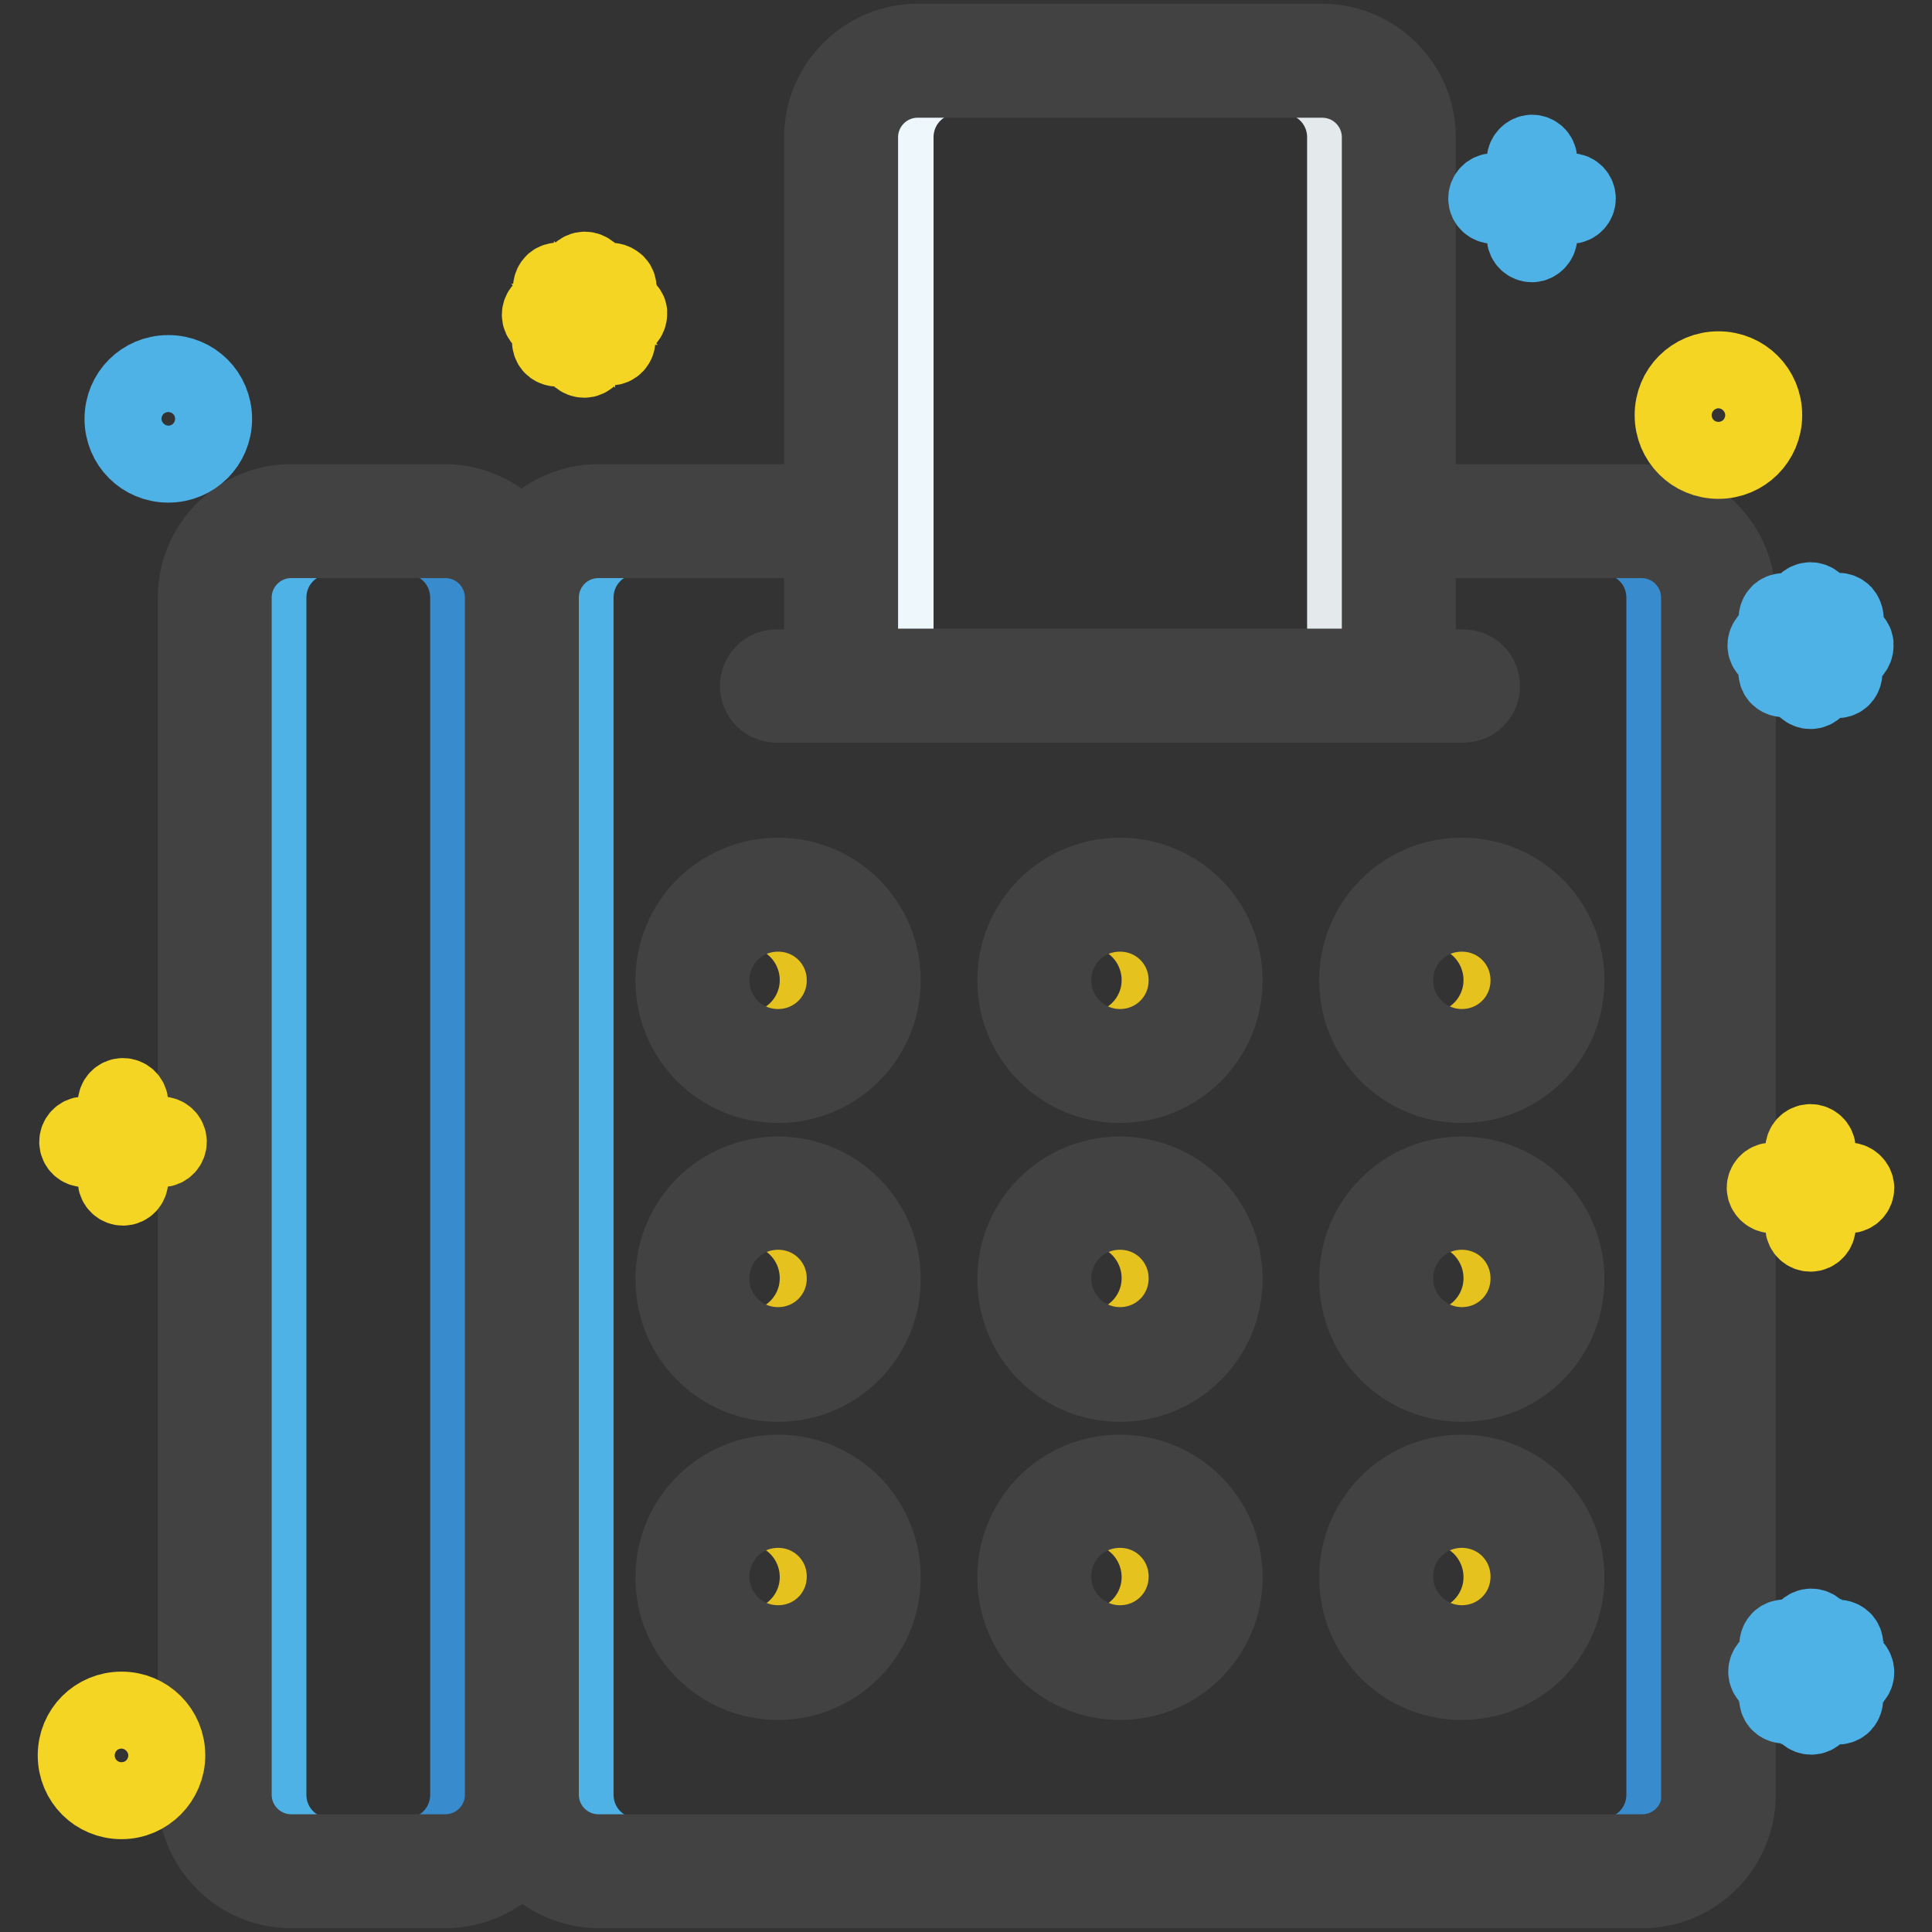 <?xml version="1.0" encoding="utf-8"?>
<!-- Svg Vector Icons : http://www.onlinewebfonts.com/icon -->
<!DOCTYPE svg PUBLIC "-//W3C//DTD SVG 1.1//EN" "http://www.w3.org/Graphics/SVG/1.1/DTD/svg11.dtd">
<svg version="1.1" xmlns="http://www.w3.org/2000/svg" xmlns:xlink="http://www.w3.org/1999/xlink" x="0px" y="0px" viewBox="0 0 256 256" enable-background="new 0 0 256 256" xml:space="preserve">
<rect x="0" y="0" width="256" height="256" fill="#333333" stroke="none"/>
<g> <path stroke-width="10" fill-opacity="0" stroke="#f4d523"  d="M103.1,120.6c-5.1,0-9.3,4.2-9.3,9.3c0,5.1,4.2,9.3,9.3,9.3s9.3-4.2,9.3-9.3l0,0 C112.4,124.8,108.2,120.6,103.1,120.6z M148.4,160.1c-5.1,0-9.3,4.2-9.3,9.3s4.2,9.3,9.3,9.3c5.1,0,9.3-4.2,9.3-9.3l0,0 C157.7,164.3,153.5,160.1,148.4,160.1z M148.4,218.3c5.1,0,9.3-4.2,9.3-9.3s-4.2-9.3-9.3-9.3c-5.1,0-9.3,4.2-9.3,9.3l0,0 C139.1,214.1,143.3,218.3,148.4,218.3z M148.4,120.6c-5.1,0-9.3,4.2-9.3,9.3c0,5.1,4.2,9.3,9.3,9.3c5.1,0,9.3-4.2,9.3-9.3l0,0 C157.7,124.8,153.5,120.6,148.4,120.6z"/> <path stroke-width="10" fill-opacity="0" stroke="#4eb2e6"  d="M59,71.1H43.7c-4.5,0-8.1,3.6-8.1,8.1v158.6c0,4.5,3.6,8.1,8.1,8.1H59c4.5,0,8.1-3.6,8.1-8.1V79.2 C67.1,74.7,63.5,71.1,59,71.1z"/> <path stroke-width="10" fill-opacity="0" stroke="#388bcc"  d="M59,71.1h-5.1c4.5,0,8.1,3.6,8.1,8.1v158.6c0,4.5-3.6,8.1-8.1,8.1H59c4.5,0,8.1-3.6,8.1-8.1V79.2 C67.1,74.7,63.5,71.1,59,71.1z"/> <path stroke-width="10" fill-opacity="0" stroke="#f4d523"  d="M193.7,218.3c5.1,0,9.3-4.2,9.3-9.3s-4.2-9.3-9.3-9.3c-5.1,0-9.3,4.2-9.3,9.3l0,0 C184.4,214.1,188.6,218.3,193.7,218.3z M103.1,160.1c-5.1,0-9.3,4.2-9.3,9.3s4.2,9.3,9.3,9.3s9.3-4.2,9.3-9.3l0,0 C112.4,164.3,108.2,160.1,103.1,160.1z M103.1,218.3c5.1,0,9.3-4.2,9.3-9.3s-4.2-9.3-9.3-9.3s-9.3,4.2-9.3,9.3l0,0 C93.8,214.1,98,218.3,103.1,218.3z"/> <path stroke-width="10" fill-opacity="0" stroke="#eef8fc"  d="M183.4,18.2c0-4.5-3.6-8.1-8.1-8.1h-48.5c-4.5,0-8.1,3.6-8.1,8.1v70.7h64.8V18.2z"/> <path stroke-width="10" fill-opacity="0" stroke="#e4eaec"  d="M175.2,10.1h-5.1c4.5,0,8.1,3.6,8.1,8.1v70.7h5.1V18.2C183.4,13.7,179.7,10.1,175.2,10.1z"/> <path stroke-width="10" fill-opacity="0" stroke="#f4d523"  d="M193.7,120.6c-5.1,0-9.3,4.2-9.3,9.3c0,5.1,4.2,9.3,9.3,9.3c5.1,0,9.3-4.2,9.3-9.3l0,0 C203,124.8,198.9,120.6,193.7,120.6z M193.7,160.1c-5.1,0-9.3,4.2-9.3,9.3s4.2,9.3,9.3,9.3c5.1,0,9.3-4.2,9.3-9.3l0,0 C203,164.3,198.9,160.1,193.7,160.1z"/> <path stroke-width="10" fill-opacity="0" stroke="#4eb2e6"  d="M217.5,71.1h-30.1v17.8h6.5c1.1,0,2,0.9,2,2c0,1.1-0.9,2-2,2h-91c-1.1,0-2-0.9-2-2c0-1.1,0.9-2,2-2h6.5 V71.1h-25c-4.5,0-8.1,3.6-8.1,8.1v158.6c0,4.5,3.6,8.1,8.1,8.1h133.2c4.5,0,8.1-3.6,8.1-8.1V79.2C225.7,74.7,222,71.1,217.5,71.1z  M193.7,143.2c-7.4,0-13.4-6-13.4-13.4c0-7.4,6-13.4,13.4-13.4c7.4,0,13.4,6,13.4,13.4l0,0C207.1,137.3,201.1,143.2,193.7,143.2z  M193.7,182.8c-7.4,0-13.4-6-13.4-13.4s6-13.4,13.4-13.4c7.4,0,13.4,6,13.4,13.4l0,0C207.1,176.8,201.1,182.8,193.7,182.8 L193.7,182.8z M193.7,195.6c7.4,0,13.4,6,13.4,13.4s-6,13.4-13.4,13.4c-7.4,0-13.4-6-13.4-13.4l0,0 C180.4,201.6,186.4,195.6,193.7,195.6L193.7,195.6z M148.4,143.2c-7.4,0-13.4-6-13.4-13.4c0-7.4,6-13.4,13.4-13.4 c7.4,0,13.4,6,13.4,13.4l0,0C161.8,137.3,155.8,143.2,148.4,143.2z M148.4,182.8c-7.4,0-13.4-6-13.4-13.4s6-13.4,13.4-13.4 c7.4,0,13.4,6,13.4,13.4l0,0C161.8,176.8,155.8,182.8,148.4,182.8L148.4,182.8z M148.4,195.6c7.4,0,13.4,6,13.4,13.4 s-6,13.4-13.4,13.4c-7.4,0-13.4-6-13.4-13.4l0,0C135.1,201.6,141.1,195.6,148.4,195.6L148.4,195.6z M103.1,143.2 c-7.4,0-13.4-6-13.4-13.4c0-7.4,6-13.4,13.4-13.4s13.4,6,13.4,13.4l0,0C116.5,137.3,110.5,143.2,103.1,143.2z M103.1,182.8 c-7.4,0-13.4-6-13.4-13.4s6-13.4,13.4-13.4s13.4,6,13.4,13.4l0,0C116.5,176.8,110.5,182.8,103.1,182.8L103.1,182.8z M103.1,195.6 c7.4,0,13.4,6,13.4,13.4s-6,13.4-13.4,13.4s-13.4-6-13.4-13.4l0,0C89.8,201.6,95.8,195.6,103.1,195.6L103.1,195.6z"/> <path stroke-width="10" fill-opacity="0" stroke="#388bcc"  d="M217.5,71.1h-5.1c4.5,0,8.1,3.6,8.1,8.1v158.6c0,4.5-3.6,8.1-8.1,8.1h5.1c4.5,0,8.1-3.6,8.1-8.1V79.2 C225.7,74.7,222,71.1,217.5,71.1z"/> <path stroke-width="10" fill-opacity="0" stroke="#e5c21d"  d="M103.1,120.6c-0.7,0-1.4,0.1-2,0.2c5,1.1,8.1,6.1,7,11.1c-0.8,3.5-3.5,6.2-7,7c5,1.1,10-2,11.1-7 c1.1-5-2-10-7-11.1C104.5,120.7,103.8,120.6,103.1,120.6z M148.4,120.6c-0.7,0-1.4,0.1-2,0.2c5,1.1,8.1,6.1,7,11.1 c-0.8,3.5-3.5,6.2-7,7c5,1.1,10-2,11.1-7c1.1-5-2-10-7-11.1C149.8,120.7,149.1,120.6,148.4,120.6z M193.7,120.6 c-0.7,0-1.4,0.1-2,0.2c5,1.1,8.1,6.1,7,11.1c-0.8,3.5-3.5,6.2-7,7c5,1.1,10-2,11.1-7c1.1-5-2-10-7-11.1 C195.1,120.7,194.4,120.6,193.7,120.6z M103.1,160.1c-0.7,0-1.4,0.1-2,0.2c5,1.1,8.1,6.1,7,11.1c-0.8,3.5-3.5,6.2-7,7 c5,1.1,10-2,11.1-7c1.1-5-2-10-7-11.1C104.5,160.2,103.8,160.1,103.1,160.1z M148.4,160.1c-0.7,0-1.4,0.1-2,0.2 c5,1.1,8.1,6.1,7,11.1c-0.8,3.5-3.5,6.2-7,7c5,1.1,10-2,11.1-7c1.1-5-2-10-7-11.1C149.8,160.2,149.1,160.1,148.4,160.1z  M193.7,160.1c-0.7,0-1.4,0.1-2,0.2c5,1.1,8.1,6.1,7,11.1c-0.8,3.5-3.5,6.2-7,7c5,1.1,10-2,11.1-7c1.1-5-2-10-7-11.1 C195.1,160.2,194.4,160.1,193.7,160.1z"/> <path stroke-width="10" fill-opacity="0" stroke="#f4d523"  d="M193.7,199.7c-5.1,0-9.3,4.2-9.3,9.3s4.2,9.3,9.3,9.3c5.1,0,9.3-4.2,9.3-9.3l0,0 C203,203.8,198.9,199.7,193.7,199.7z"/> <path stroke-width="10" fill-opacity="0" stroke="#e5c21d"  d="M103.1,199.7c-0.7,0-1.4,0.1-2,0.2c5,1.1,8.1,6.1,7,11.1c-0.8,3.5-3.5,6.2-7,7c5,1.1,10-2,11.1-7 c1.1-5-2-10-7-11.1C104.5,199.8,103.8,199.7,103.1,199.7z M148.4,199.7c-0.7,0-1.4,0.1-2,0.2c5,1.1,8.1,6.1,7,11.1 c-0.8,3.5-3.5,6.2-7,7c5,1.1,10-2,11.1-7c1.1-5-2-10-7-11.1C149.8,199.8,149.1,199.7,148.4,199.7z M193.7,199.7 c-0.7,0-1.4,0.1-2,0.2c5,1.1,8.1,6.1,7,11.1c-0.8,3.5-3.5,6.2-7,7c5,1.1,10-2,11.1-7c1.1-5-2-10-7-11.1 C195.1,199.8,194.4,199.7,193.7,199.7z"/> <path stroke-width="10" fill-opacity="0" stroke="#424242"  d="M217.5,66.5h-29.6V18.2c0-7-5.7-12.7-12.7-12.7h-53.6c-7,0-12.7,5.7-12.7,12.7v48.3H79.3 c-4,0-7.8,1.9-10.2,5.1c-2.4-3.2-6.2-5.1-10.2-5.1H38.6c-7,0-12.7,5.7-12.7,12.7v158.6c0,7,5.7,12.7,12.7,12.7H59 c4,0,7.8-1.9,10.2-5.1c2.4,3.2,6.2,5.1,10.2,5.1h138.2c7,0,12.7-5.7,12.7-12.7V79.2C230.2,72.2,224.6,66.5,217.5,66.5z M59,245.4 H38.6c-4.2,0-7.6-3.4-7.6-7.6V79.2c0-4.2,3.4-7.6,7.6-7.6H59c4.2,0,7.6,3.4,7.6,7.6v158.6C66.6,242,63.2,245.4,59,245.4z M114,69 V18.2c0-4.2,3.4-7.6,7.6-7.6h53.6c4.2,0,7.6,3.4,7.6,7.6v70.1H114V69z M225.2,237.8c0,4.2-3.4,7.6-7.6,7.6H79.3 c-4.2,0-7.6-3.4-7.6-7.6V79.2c0-4.2,3.4-7.6,7.6-7.6h29.6v16.8h-6c-1.4,0-2.5,1.1-2.5,2.5c0,1.4,1.1,2.5,2.5,2.5h91 c1.4,0,2.5-1.1,2.5-2.5c0-1.4-1.1-2.5-2.5-2.5h-6V71.6h29.6c4.2,0,7.6,3.4,7.6,7.6V237.8z"/> <path stroke-width="10" fill-opacity="0" stroke="#424242"  d="M103.1,116c-7.7,0-13.9,6.2-13.9,13.9c0,7.7,6.2,13.9,13.9,13.9s13.9-6.2,13.9-13.9l0,0 C117,122.2,110.8,116,103.1,116z M103.1,138.7c-4.9,0-8.8-3.9-8.8-8.8s3.9-8.8,8.8-8.8c4.9,0,8.8,3.9,8.8,8.8l0,0 C111.9,134.8,108,138.7,103.1,138.7z M148.4,116c-7.7,0-13.9,6.2-13.9,13.9c0,7.7,6.2,13.9,13.9,13.9c7.7,0,13.9-6.2,13.9-13.9l0,0 C162.3,122.2,156.1,116,148.4,116z M148.4,138.7c-4.8,0-8.8-3.9-8.8-8.8s3.9-8.8,8.8-8.8c4.9,0,8.8,3.9,8.8,8.8l0,0 C157.2,134.8,153.3,138.7,148.4,138.7z M193.7,116c-7.7,0-13.9,6.2-13.9,13.9c0,7.7,6.2,13.9,13.9,13.9c7.7,0,13.9-6.2,13.9-13.9 l0,0C207.6,122.2,201.4,116,193.7,116z M193.7,138.7c-4.8,0-8.8-3.9-8.8-8.8s3.9-8.8,8.8-8.8c4.9,0,8.8,3.9,8.8,8.8l0,0 C202.5,134.8,198.6,138.7,193.7,138.7z M103.1,155.6c-7.7,0-13.9,6.2-13.9,13.9c0,7.7,6.2,13.9,13.9,13.9s13.9-6.2,13.9-13.9l0,0 C117,161.8,110.8,155.6,103.1,155.6z M103.1,178.2c-4.9,0-8.8-3.9-8.8-8.8s3.9-8.8,8.8-8.8c4.9,0,8.8,3.9,8.8,8.8l0,0 C111.9,174.3,108,178.2,103.1,178.2z M148.4,155.6c-7.7,0-13.9,6.2-13.9,13.9c0,7.7,6.2,13.9,13.9,13.9c7.7,0,13.9-6.2,13.9-13.9 l0,0C162.3,161.8,156.1,155.6,148.4,155.6z M148.4,178.2c-4.8,0-8.8-3.9-8.8-8.8s3.9-8.8,8.8-8.8c4.9,0,8.8,3.9,8.8,8.8l0,0 C157.2,174.3,153.3,178.2,148.4,178.2z M193.7,155.6c-7.7,0-13.9,6.2-13.9,13.9c0,7.7,6.2,13.9,13.9,13.9c7.7,0,13.9-6.2,13.9-13.9 l0,0C207.6,161.8,201.4,155.6,193.7,155.6z M193.7,178.2c-4.8,0-8.8-3.9-8.8-8.8s3.9-8.8,8.8-8.8c4.9,0,8.8,3.9,8.8,8.8l0,0 C202.5,174.3,198.6,178.2,193.7,178.2z M103.1,195.1c-7.7,0-13.9,6.2-13.9,13.9c0,7.7,6.2,13.9,13.9,13.9S117,216.6,117,209l0,0 C117,201.3,110.8,195.1,103.1,195.1z M103.1,217.7c-4.9,0-8.8-3.9-8.8-8.8s3.9-8.8,8.8-8.8c4.9,0,8.8,3.9,8.8,8.8l0,0 C111.9,213.8,108,217.7,103.1,217.7L103.1,217.7z M148.4,195.1c-7.7,0-13.9,6.2-13.9,13.9c0,7.7,6.2,13.9,13.9,13.9 c7.7,0,13.9-6.2,13.9-13.9l0,0C162.3,201.3,156.1,195.1,148.4,195.1z M148.4,217.7c-4.8,0-8.8-3.9-8.8-8.8s3.9-8.8,8.8-8.8 c4.9,0,8.8,3.9,8.8,8.8l0,0C157.2,213.8,153.3,217.7,148.4,217.7L148.4,217.7z M193.7,195.1c-7.7,0-13.9,6.2-13.9,13.9 c0,7.7,6.2,13.9,13.9,13.9c7.7,0,13.9-6.2,13.9-13.9l0,0C207.6,201.3,201.4,195.1,193.7,195.1z M193.7,217.7 c-4.8,0-8.8-3.9-8.8-8.8s3.9-8.8,8.8-8.8c4.9,0,8.8,3.9,8.8,8.8l0,0C202.5,213.8,198.6,217.7,193.7,217.7L193.7,217.7z"/> <path stroke-width="10" fill-opacity="0" stroke="#f4d523"  d="M21.4,150.3h-4.1v-4.1c0-0.6-0.5-1-1-1c-0.6,0-1,0.5-1,1v4.1h-4.1c-0.6,0-1,0.5-1,1c0,0.6,0.5,1,1,1h4.1 v4.1c0,0.6,0.5,1,1,1c0.6,0,1-0.5,1-1v-4.1h4.1c0.6,0,1-0.5,1-1C22.4,150.7,21.9,150.3,21.4,150.3z M245,156.4h-4.1v-4.1 c0-0.6-0.5-1-1-1c-0.6,0-1,0.5-1,1v4.1h-4.1c-0.6,0-1,0.5-1,1s0.5,1,1,1h4.1v4.1c0,0.6,0.5,1,1,1c0.6,0,1-0.5,1-1v-4.1h4.1 c0.6,0,1-0.5,1-1S245.5,156.4,245,156.4z"/> <path stroke-width="10" fill-opacity="0" stroke="#4eb2e6"  d="M208.1,25.3H204v-4.1c0-0.6-0.5-1-1-1s-1,0.5-1,1v4.1h-4.1c-0.6,0-1,0.5-1,1c0,0.6,0.5,1,1,1h4.1v4.1 c0,0.6,0.5,1,1,1s1-0.5,1-1v-4.1h4.1c0.6,0,1-0.5,1-1C209.1,25.8,208.7,25.3,208.1,25.3z M245,220.5h-2.6l1.9-1.9 c0.4-0.4,0.3-1.1-0.1-1.4c-0.4-0.3-0.9-0.3-1.3,0l-1.9,1.9v-2.6c0-0.6-0.5-1-1-1c-0.6,0-1,0.5-1,1v2.6l-1.9-1.9 c-0.4-0.4-1.1-0.3-1.4,0.1c-0.3,0.4-0.3,0.9,0,1.3l1.9,1.9h-2.6c-0.6,0-1,0.5-1,1c0,0.6,0.5,1,1,1h2.6l-1.9,1.9 c-0.4,0.4-0.3,1.1,0.1,1.4c0.4,0.3,0.9,0.3,1.3,0l1.9-1.9v2.6c0,0.6,0.5,1,1,1c0.6,0,1-0.5,1-1V224l1.9,1.9 c0.4,0.4,1.1,0.3,1.4-0.1c0.3-0.4,0.3-0.9,0-1.3l-1.9-1.9h2.6c0.6,0,1-0.5,1-1C246,221,245.5,220.5,245,220.5z M245,84.6h-2.6 l1.9-1.9c0.4-0.4,0.4-1,0-1.5c-0.4-0.4-1-0.4-1.5,0l-1.9,1.9v-2.6c0-0.6-0.5-1-1-1c-0.6,0-1,0.5-1,1v2.6l-1.9-1.9 c-0.4-0.4-1.1-0.3-1.4,0.1c-0.3,0.4-0.3,0.9,0,1.3l1.9,1.9h-2.6c-0.6,0-1,0.5-1,1c0,0.6,0.5,1,1,1h2.6l-1.9,1.9 c-0.4,0.4-0.3,1.1,0.1,1.4c0.4,0.3,0.9,0.3,1.3,0l1.9-1.8v2.6c0,0.6,0.5,1,1,1c0.6,0,1-0.5,1-1v-2.6l1.9,1.9 c0.4,0.4,1.1,0.3,1.4-0.1c0.3-0.4,0.3-0.9,0-1.3l-1.9-1.9h2.6c0.6,0,1-0.5,1-1C246,85,245.5,84.6,245,84.6L245,84.6z"/> <path stroke-width="10" fill-opacity="0" stroke="#f4d523"  d="M82.5,40.7h-2.6l1.9-1.9c0.3-0.4,0.3-1.1-0.2-1.4c-0.4-0.3-0.9-0.3-1.2,0l-1.9,1.9v-2.6c0-0.6-0.5-1-1-1 c-0.6,0-1,0.5-1,1v2.6l-1.9-1.9c-0.4-0.4-1.1-0.3-1.4,0.1c-0.3,0.4-0.3,0.9,0,1.3l1.9,1.9h-2.6c-0.6,0-1,0.5-1,1c0,0.6,0.5,1,1,1 H75l-1.9,1.9c-0.4,0.4-0.3,1.1,0.1,1.4c0.4,0.3,0.9,0.3,1.3,0l1.9-1.9v2.6c0,0.6,0.5,1,1,1c0.6,0,1-0.5,1-1v-2.7l1.9,1.9 c0.5,0.3,1.1,0.2,1.4-0.3c0.2-0.3,0.2-0.8,0-1.1l-1.9-1.9h2.6c0.6,0,1-0.5,1-1C83.5,41.2,83.1,40.8,82.5,40.7L82.5,40.7z"/> <path stroke-width="10" fill-opacity="0" stroke="#4eb2e6"  d="M22.3,61.6c-3.4,0-6.1-2.7-6.1-6.1c0-3.4,2.7-6.1,6.1-6.1c3.4,0,6.1,2.7,6.1,6.1 C28.4,58.9,25.7,61.6,22.3,61.6L22.3,61.6z M22.3,51.4c-2.2,0-4.1,1.8-4.1,4.1c0,2.2,1.8,4.1,4.1,4.1c2.2,0,4.1-1.8,4.1-4.1 C26.4,53.2,24.6,51.4,22.3,51.4z"/> <path stroke-width="10" fill-opacity="0" stroke="#f4d523"  d="M16.1,238.7c-3.4,0-6.1-2.7-6.1-6.1c0-3.4,2.7-6.1,6.1-6.1c3.4,0,6.1,2.7,6.1,6.1 C22.2,235.9,19.5,238.7,16.1,238.7L16.1,238.7z M16.1,228.5c-2.2,0-4.1,1.8-4.1,4.1s1.8,4.1,4.1,4.1c2.2,0,4.1-1.8,4.1-4.1 S18.3,228.5,16.1,228.5z M227.7,61.1c-3.4,0-6.1-2.7-6.1-6.1s2.7-6.1,6.1-6.1c3.4,0,6.1,2.7,6.1,6.1S231.1,61.1,227.7,61.1 L227.7,61.1z M227.7,50.9c-2.2,0-4.1,1.8-4.1,4.1s1.8,4.1,4.1,4.1s4.1-1.8,4.1-4.1S229.9,50.9,227.7,50.9z"/></g>
</svg>